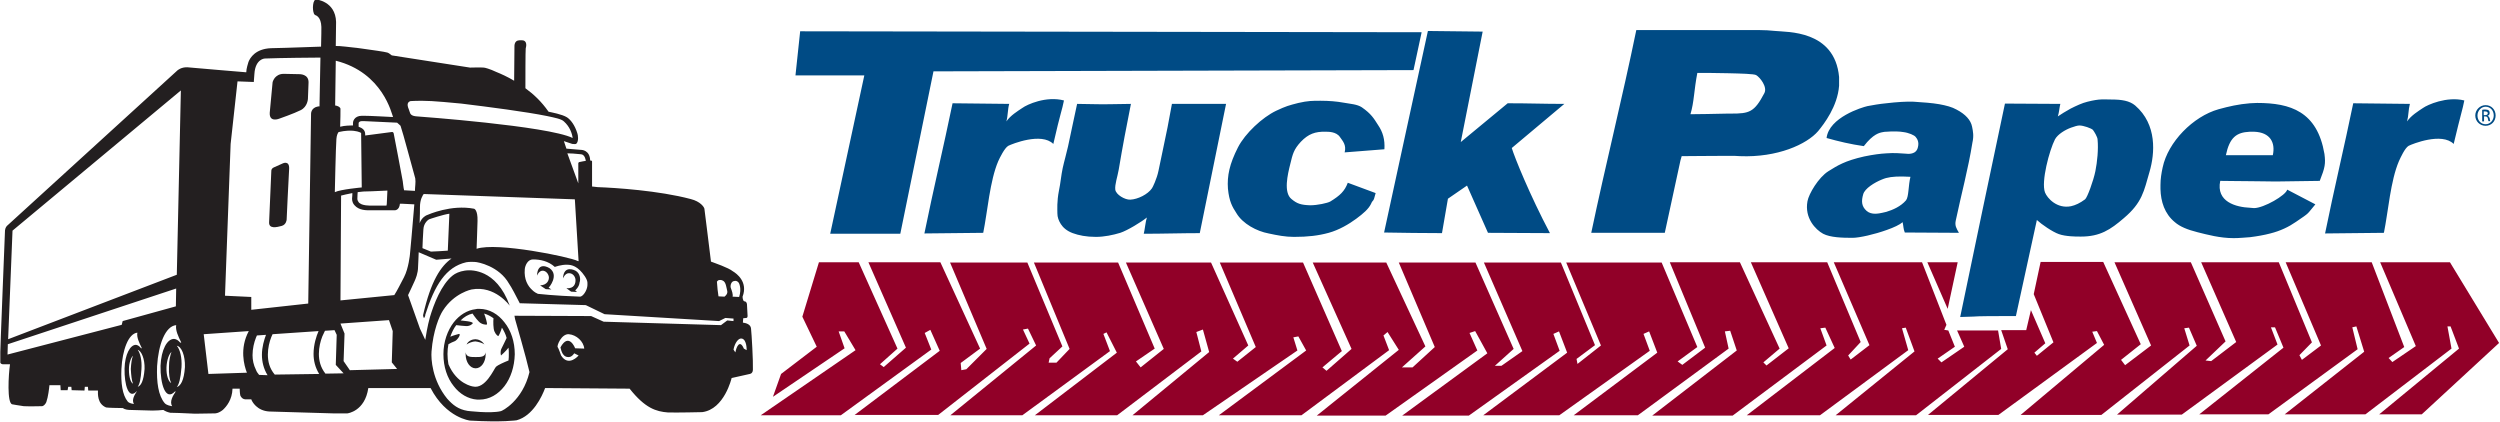 <?xml version="1.0" encoding="utf-8"?>
<!-- Generator: Adobe Illustrator 17.1.0, SVG Export Plug-In . SVG Version: 6.00 Build 0)  -->
<!DOCTYPE svg PUBLIC "-//W3C//DTD SVG 1.1//EN" "http://www.w3.org/Graphics/SVG/1.1/DTD/svg11.dtd">
<svg version="1.1" id="Layer_1" xmlns="http://www.w3.org/2000/svg" xmlns:xlink="http://www.w3.org/1999/xlink" x="0px" y="0px"
	 viewBox="0 0 798.9 134.7" enable-background="new 0 0 798.9 134.7" xml:space="preserve">
<g>
	<path fill="#910028" d="M782.9,83.8h-22.3l11.4,26.8l-7.5,5.1l-1.2-1.3l5-3.5l-10.4-27.1h-27.5l11.3,26.6l-6.1,4.6l-0.8-1.5l4-4.1
		l-10.6-25.6h-24.8l11.2,25.5l-8,6.1l-1.8-0.2l6.4-6.1l-11.1-25.3h-24.4l11.7,26.6l-8.3,6.3l-1.3-1.7l6.3-5l-12-26.3h-20l-2.2,10.3
		l6.3,15.4l-5.3,4.3l-0.8-1l3.5-3l-4.6-10.6l-1.5,6.4h-8l2.1,6.1l-25.5,21h22.5l31.5-23l-1.5-3.6l1.5-0.2l2.3,4.4l-26.7,22.4h25.8
		l28.2-22.2l-1.7-5.5l1.5-0.2l2.5,5.8l-25.5,22h20.7l30.6-22.4l-2.1-5.5h1.3l2.7,6.5l-26.9,21.3h22.1l28.5-20.8l-1.7-7l1.3-0.3
		l2.5,8.1l-25.4,20h25.8l27.5-21l-1.3-7.1h1l2.7,7.1l-25.5,21h13.6l24.7-22.8L782.9,83.8L782.9,83.8z M625.6,83.8h-9.7l6.5,14.9
		L625.6,83.8L625.6,83.8z M638.5,105.6h-13.1l2.3,5.2l-7.3,5l-1.2-1.2l5.5-3.8l-2.1-5.2l-1.3-0.2l0.7-1.6l-7.8-20H586l11.4,26.5
		l-6,4.6l-0.8-1.3l4-4.3l-10.7-25.5h-24.4l12.1,27.5l-7.1,5.5l-1-1l5.2-4.4L556,83.8h-22.4l11.3,27.3l-7.3,5.5l-1.5-1.1l6.3-4.6
		l-11.4-27h-14.9l0,0h-15.6l11.1,26.5l-7.5,5.9l-0.3-1.6l5.9-4.4l-10.9-26.4h-24.6l12.3,28.3l-6.7,4.7h-2.1l6-5.4l-12.2-27.6H447
		l11.5,27l-7.1,6.5h-3.4l7.5-6.7l-12.5-26.8h-23.5l12.4,27.6l-8,7l-1.3-1.1l6.2-5.2l-12.4-28.3h-26.6l11.5,27l-5.9,4.7l-1.4-1
		l4.9-4.2l-11.9-26.5h-27.2l12.1,27.6l-7.4,5.9l-1.5-1.9l6-4.1l-11.7-27.5h-26.9l11.4,27.6l-4.2,4.4h-2.5l0.3-1.4l4.1-3.8
		l-11.2-26.8l-24.7,0l11.7,27.6l-6.5,6.5l-1.6,0.3L307,116l6.2-4.6l-12.7-27.6l-23,0l12,27.3l-7.1,6.2l-1.2-0.9l5.6-5l-12.4-27.6
		h-12.7l-5.3,17.4l4.6,9.6l-11.4,8.7l-2.6,7.3l22.9-15.5l-1.9-5.4h1.8l3.6,6l-30.3,20.8h25.6l28.9-21l-2.1-5.3l1.8-1l3,6.7
		l-27.2,20.5h26.7l29.2-22.8l-2.1-4.5l1.6-0.3l2.6,5.4l-27.4,22.3h23l28-20.5l-2.1-5.5l1-0.5l3.3,6.5l-26.2,20H357l26.9-20.4
		l-1.6-6.2l2.1-0.8l2,7.2l-24.5,20.2h22.5l30.2-20.7l-1.3-4.2l1.6-0.3l2.5,4.5l-27.9,20.7h26.4l28-20.8l-1.8-4.7l1.3-1.1l3.6,5.7
		l-26.2,21h22l29.3-20.8l-2.5-5.6l1.8-0.6l3.9,7.1l-27.2,19.9h21.3l29-20.7l-2-5.4l1.8-0.8l2.6,6.8l-26.8,20h24.3l28.9-20.6l-2-5.4
		l1.8-0.8l2.6,6.8l-26.7,20h20.5l29-21.3l-1.2-5.5l1.7-0.2l2.1,6.3L528,132.8h25.7l30-22.4l-2-5.5l1.6-0.2l3,6.5l-28.1,21.5h23.4
		l28.2-20.8l-2-7l1.2-0.2l2.8,7.6l-25.2,20.4h25.7l27.2-21.2L638.5,105.6L638.5,105.6z"/>
	<g>
		<defs>
			<rect id="SVGID_1_" x="0.1" y="0" width="798.7" height="134.7"/>
		</defs>
		<clipPath id="SVGID_2_">
			<use xlink:href="#SVGID_1_"  overflow="visible"/>
		</clipPath>
		<path clip-path="url(#SVGID_2_)" fill="#004B85" d="M794.1,36.8h-0.4v-1.2c0.1,0,0.2,0,0.4,0c0.7,0,0.9,0.3,0.9,0.6
			C795,36.6,794.6,36.8,794.1,36.8L794.1,36.8z M794.9,37L794.9,37c0.4-0.1,0.7-0.4,0.7-0.9c0-0.4-0.1-0.6-0.3-0.8
			c-0.2-0.2-0.6-0.3-1.1-0.3c-0.4,0-0.7,0-1,0.1v3.7h0.6v-1.6h0.4c0.5,0,0.7,0.2,0.8,0.6c0.1,0.5,0.2,0.8,0.2,0.9h0.6
			c-0.1-0.1-0.1-0.3-0.2-0.9C795.4,37.3,795.2,37.1,794.9,37L794.9,37z M794.3,39.7c-1.5,0-2.6-1.2-2.6-2.8c0-1.5,1.2-2.8,2.6-2.8h0
			c1.5,0,2.6,1.2,2.6,2.8C796.9,38.4,795.8,39.7,794.3,39.7L794.3,39.7z M794.3,33.6L794.3,33.6c-1.8,0-3.3,1.5-3.3,3.3
			c0,1.9,1.5,3.3,3.3,3.3c1.8,0,3.2-1.4,3.2-3.3C797.5,35,796.1,33.6,794.3,33.6L794.3,33.6z M374.5,33.2l-1.4,7.5l-1.6,7.7
			l-1.3,6.2c-0.5,2.5-1.9,5.4-2.1,5.6c-1.3,1.9-4.5,3.5-6.9,3.6c-1.7,0.1-4.6-1.6-4.8-3.2c-0.2-1.6,0.7-4.1,1.1-6.4
			c1.2-7.2,2.5-14,3.9-21l-6.5,0.1c-3.4,0.1-7.3-0.1-10.7-0.1l-1.5,7c-0.5,2.3-0.9,4.3-1.4,6.6c-0.5,2.3-1.2,4.6-1.7,6.9
			c-0.5,2.3-0.7,4.9-1.2,7.2c-0.7,3.6-0.5,6-0.5,7.3c0,1.2,0.4,2.3,1.1,3.4c0.7,1.1,1.9,2.2,3.8,2.9c1.9,0.7,4.3,1.2,7.4,1.2
			c2.7,0,5.5-0.6,7.8-1.3c2.2-0.7,6.8-3.5,8.5-4.9c-0.4,1.1-0.7,4.1-1,5.2c6,0,12-0.2,17.9-0.2l8.4-41.3h-10.3
			C378.2,33.2,377.9,33.2,374.5,33.2L374.5,33.2z M726.3,49.6c-1,0-4.2,0-7.4,0c-3.3,0-6.6,0-7.6,0c1.2-5.7,3.4-7.3,7.6-7.5
			c0.5,0,1,0,1.5,0C725.4,42.3,727.2,45.5,726.3,49.6L726.3,49.6z M721.3,32.9c-0.8,0-1.6,0.1-2.3,0.1c-3.7,0.3-6.7,1-10,1.9
			c-8.2,2.3-16.2,10.5-17.9,18.6c-0.4,1.8-0.7,3.7-0.7,5.6v1.3c0.1,4,1.3,7.9,4.6,10.6c1.6,1.4,4,2.4,7.2,3.2
			c3.2,0.8,7.2,1.9,11.6,1.9c1.8,0,3.6-0.2,5.2-0.3c2.4-0.3,4.6-0.7,6.5-1.2c3.2-0.8,5.9-2.1,8.2-3.7c4.7-3.2,3.3-2.2,6.2-5.6
			l-9-4.7c-0.4,1.8-7.5,5.9-10.6,5.9c-0.4,0-0.8-0.1-1.2-0.1c-4.6-0.2-11-1.9-9.6-8.6c2.5,0,6,0.1,9.6,0.1c3,0,6,0.1,8.1,0.1
			c4.5,0,9.6-0.2,14.1-0.2c1.7-4.3,1.9-5.5,1.5-8.6C740.5,35.6,731.9,32.9,721.3,32.9L721.3,32.9z M669.6,54.7c-0.6,3-2.6,8.5-3.3,9
			c-1.6,1.2-3.1,1.9-4.5,2.2c-4.5,0.9-7.6-2.6-8.3-4.4c-1.3-3.4,1.4-13.5,3.2-17c0.9-1.6,3.2-3,5.1-3.7c1.1-0.4,2.1-0.7,2.7-0.7
			c1.3,0,3.8,0.9,4.3,1.4c0.4,0.5,1.5,2.3,1.5,3.1C670.6,47.7,670.2,51.7,669.6,54.7L669.6,54.7z M682.3,33.7
			c-1.8-1.5-4.3-1.9-7.5-1.9c-2.6,0-3.7-0.3-7.7,0.7c-1.7,0.4-3.6,1.3-5.4,2.2c-1.6,0.9-3.1,1.8-4.1,2.5c0.4-1.2,0.5-2.8,0.8-4
			c-6.9,0-10.8-0.1-17.7-0.1c-4.8,22.8-9.6,45.4-14.3,68.2c8.8-0.2,1.2-0.3,17.8-0.3l6.7-30.7c1.5,1.4,5,3.8,7,4.5
			c1.1,0.4,2.5,0.6,3.8,0.7c1.1,0.1,2.2,0.1,3.3,0.1c6.1,0,9.4-2.2,13.7-5.9c5.9-5,6.4-8.6,8.2-14.8
			C688.6,49.1,689.4,39.8,682.3,33.7L682.3,33.7z M609.1,64c-1.7,2-4.3,3.1-6.3,3.7c-0.5,0.1-0.9,0.2-1.3,0.3c-1,0.2-3.4,0.8-5-0.6
			c-1.7-1.5-1.7-3.2-1.1-5.3c0.5-1.9,3.7-3.8,5.9-4.7c0.5-0.2,1-0.4,1.4-0.5c1.9-0.5,4.2-0.6,7.8-0.4C609.8,59.3,610,62.8,609.1,64
			L609.1,64z M625,70.4c1.7-8.1,4-16.6,5.3-24.8c0.5-2.2,0.2-3.6-0.1-5.1c-0.4-2.1-2.1-4-5-5.5c-1.4-0.8-3.3-1.3-5.5-1.7
			c-2.3-0.4-5.1-0.6-8.2-0.8c-2-0.1-5.4,0.1-8.7,0.5c-2.2,0.2-4.4,0.6-6,0.9c-1.8,0.4-12.3,3.6-13.1,10.2c3.9,1.1,7.7,2,11.9,2.6
			c3-3.9,5-4.3,6.2-4.5c0.4-0.1,0.7-0.1,1-0.1c2.2-0.2,4.3-0.1,5.4,0.1c1.7,0.2,3.6,1,4,1.6c0.5,0.6,1.1,1.6,0.7,3.2
			c-0.5,2.5-3.2,2.2-4,2.1c-1.5-0.1-3.5-0.3-6.1-0.1c-1.9,0.1-4.2,0.4-7.1,1c-6.2,1.4-8.5,2.9-11.4,4.7c-3.2,2-6.3,7.3-6.7,9.6
			c-1,5.4,2.6,9.1,5,10.4c2.3,1.2,6.1,1.3,9.4,1.3c2.2,0,7-1.1,10.9-2.5c2.3-0.8,4.2-1.7,5.1-2.5c0.3,1.3,0.2,2.1,0.7,3.3l17.3,0.1
			C625.2,73,624.6,72.1,625,70.4L625,70.4z M563.8,29.8c-3.2,6.1-4.8,6.5-10.6,6.5c-0.1,0-0.5,0-1.1,0c-2.9,0.1-11.1,0.2-11.9,0.2
			c1.2-4,1.1-7.5,2.2-13.2c2,0,5.9,0,9.7,0.1c4.3,0.1,8.4,0.2,9.1,0.6C562.4,24.7,564.9,27.8,563.8,29.8L563.8,29.8z M581,41.9
			c1.9-2.3,6.2-7.9,6.7-14.5v-2.6c0-0.1,0-0.1,0-0.2c-1.4-15.1-16.8-14.3-20.3-14.7c-3.4-0.4-7.4-0.3-12-0.3c-1.1,0-2.2,0-3.3,0
			c-4.4,0-8.9,0-13.3,0c-5.6,0-10.3,0-15.9,0c-4.5,21.9-9.8,42.9-14.4,64.8h23.5l5-23.1l0.4-1.4c2.2,0,9.7-0.1,14.6-0.1
			c1.8,0,3.3,0,4,0.1C568,50.4,577.4,46.1,581,41.9L581,41.9z M481.8,33l-15,12.4l7-35.3l-17.5-0.2c-4.7,21.4-9.3,42.9-14,64.4
			c6.2,0.1,12.3,0.2,18.5,0.2l1.9-11l6.1-4.2l6.7,15.1l19.8,0.1c-6.4-12.1-11.3-24.2-12.2-27.2l16.8-14.1C493,33.2,489,33,481.8,33
			L481.8,33z M425.1,64.4c-0.9,0.5-4.1,1.2-6.4,1.2c-3-0.1-4.2-0.5-6-2c-2.6-2.1-1.2-7.9-0.4-11.1c0.8-3.3,1.1-4.7,3.4-7.2
			c2.4-2.5,4.6-3.3,7.9-3.2c0.7,0,3.4-0.1,4.6,1.7c0.9,1.3,2.1,2.5,1.5,4.9l12.7-1c0.2-3.1-0.5-5.5-2-7.7c-1.4-2.2-2.2-3.6-5.2-5.7
			c-1.5-1-3.7-1.1-5.9-1.5c-2.2-0.4-4.6-0.6-7.3-0.6c-2.7,0-4,0-7.1,0.7c-3.1,0.8-3.9,1-7.1,2.5c-4.4,2.1-9.9,7.2-12.2,11.7
			c-2.7,5.3-3.5,9.1-3.2,13.2c0.4,4.1,1.4,5.8,2.7,7.8c2,3.4,6.5,5.8,10.3,6.5c2.8,0.6,5.3,1.1,8.1,1.1c4.5,0,7.8-0.4,11.1-1.3
			c3.3-0.9,6.5-2.8,8.8-4.5c2.3-1.7,3.9-3.1,4.7-4.7c0.7-1.7,0.7-0.2,1.5-3.5l-8.9-3.3C429.7,61.1,428.2,62.5,425.1,64.4L425.1,64.4
			z M774.3,34.5c-1.5,1-3.8,2.4-5.1,4.3c0.5-1.8,0.4-3.7,0.9-5.6c-4.6,0-13.4-0.2-18.1-0.2c-2.8,13.6-6.2,27.8-9,41.6
			c4.8,0,14.1-0.2,18.8-0.2c1.4-6.9,2.1-16.6,4.8-22.9c0.5-1.1,1.9-4.2,3.1-4.9c1.2-0.6,10.6-4.4,14.4-0.6
			c2.4-10.1,2.8-10.8,3.4-13.9C781.9,30.7,775.7,33.5,774.3,34.5L774.3,34.5z M326.7,34.5c-1.5,1-3.8,2.4-5.1,4.3
			c0.5-1.8,0.4-3.8,0.9-5.6c-4.6,0-13.4-0.2-18.1-0.2c-2.8,13.6-6.2,27.8-9,41.6c4.8,0,14-0.2,18.8-0.2c1.4-6.9,2.1-16.6,4.8-22.9
			c0.5-1.1,2-4.2,3.2-4.9c1.2-0.6,10.6-4.4,14.4-0.6c2.3-10.1,2.8-10.8,3.4-13.9C334.3,30.6,328.2,33.4,326.7,34.5L326.7,34.5z
			 M451.7,22.4l2.6-12.1L255.7,10l-1.5,14.1h22l-10.9,50.6h22.4l10.6-51.9L451.7,22.4L451.7,22.4z"/>
		<path clip-path="url(#SVGID_2_)" fill="#231F20" d="M160.1,113.6c0,0,1.6-1.4,2.4-2.5c0.1,0.7,0.1,1.3,0.1,2c0,0.7,0,1.4-0.1,2.1
			c-1.3,0.5-3.5,1.5-4,2c-0.6,0.6-3.4,7.3-7.4,6.3c0,0-5.1-0.7-7.8-7.1c-0.2-1.1-0.3-2.2-0.3-3.3c0-1.1,0.1-2.1,0.3-3.1
			c0.5-0.3,1.5-0.8,2.1-1c0.8-0.4,2-2.2,1.3-2.3c0,0-1.9,0.5-2.8,0.9c0.5-1.4,1.1-2.7,1.9-3.7c1.1,0.1,2.3,0.3,3.1,0.3
			c1.5,0.1,2.2-0.9,2.2-0.9c0-0.6-3.2-0.8-3.9-0.9c1.1-1.1,2.4-1.9,3.8-2.2c0.6,0.9,1.9,2.7,2.7,3.1c1.1,0.6,1.9,0.4,1.9,0.4
			c0.2-0.2-0.5-2.6-0.9-3.5c1.1,0.3,2,0.8,3,1.5c-0.1,1-0.1,3.3,0.3,4.2c0.5,1.2,1.2,1.5,1.2,1.5c0.2,0,0.9-1.6,1.2-2.7
			c0.6,1,1.2,2.1,1.5,3.3c-0.5,1-1.3,2.8-1.6,3.3C159.7,112.4,160.1,113.6,160.1,113.6L160.1,113.6z M153.2,98.7h-0.2
			c-0.1,0-0.2,0-0.2,0c-0.1,0-0.6,0-0.8,0.1c-2.7,0.3-5.2,1.9-7,4.2c-2,2.6-3.3,6.2-3.3,10.2c0,4,1.2,7.6,3.3,10.2
			c1.9,2.5,4.6,4.1,7.5,4.3c0,0,0.6,0,0.7,0h0c3.2,0,6-1.7,8-4.3c2-2.6,3.2-6.2,3.3-10.2c0-4-1.2-7.6-3.3-10.2
			C159.2,100.4,156.4,98.7,153.2,98.7L153.2,98.7z M95.6,23.7l-4.8-0.1c-0.1,0-0.1,0-0.2,0c-1.4,0-2.3,0.7-2.8,1.3
			c-0.5,0.7-0.7,1.3-0.7,1.5L86.2,36v0c0,0,0,0,0,0c-0.2,3.3,3.1,1.9,3.1,1.9s4.6-1.6,6.8-2.7c2.2-1.1,2.3-3.6,2.3-3.6l0.2-5.2
			C98.7,23.6,95.7,23.7,95.6,23.7L95.6,23.7z M152,114.1c-1.6,0-3,0-3.2-1.5c0,0.2,0,0.4,0,0.6c0,2.5,1.4,4.5,3.2,4.5
			c1.8,0,3.2-2,3.2-4.5c0-0.2,0-0.4,0-0.6C155,114.1,153.6,114.1,152,114.1L152,114.1z M183.9,86.5c0,0-3.8-2.1-4,2.5
			c0,0,0.6-1.7,1.9-1.7s2,1.1,2.1,2c0.1,1.3-0.4,3-2.9,2.8l1.5,1.1l1.9,0.1l-0.6-0.5c0,0,1.3-1.1,1.4-2.5
			C185.6,89.3,185.4,87.3,183.9,86.5L183.9,86.5z M154.8,110.1c-0.7-1.2-2-1.7-2.9-1.7c-0.9,0-2.3,0.5-2.8,1.7c0.6-0.5,2-1,2.8-1
			C152.8,109.2,154.3,109.6,154.8,110.1L154.8,110.1z M175.6,85.7c0,0-3.8-2.5-4,2.4c0,0,0.6-1.6,1.8-1.6c0.9,0,1.8,0.8,2,2
			c0.1,1-0.5,2.6-2.8,2.7l1.8,1.2l1.8,0.1l-0.9-0.6C175.4,92,178.8,87.9,175.6,85.7L175.6,85.7z M90.4,52.2l-2.9,1.3
			c-0.9,0.4-0.8,1.2-0.8,1.2s-0.6,13.8-0.7,16.2c-0.2,2.4,2.5,1.7,4,1.3c1.5-0.4,1.6-2,1.6-2s0.6-13.3,0.8-16.3
			C92.5,51.2,90.4,52.2,90.4,52.2L90.4,52.2z M238.6,111.9l-0.9-0.5c-1.3-3.1-2.4-0.5-2.7,1.2c-0.2-0.2-0.4-0.6-0.6-0.9
			c0.4-2.1,1.6-3.8,2.7-3.5C238.7,108.6,238.6,111.9,238.6,111.9L238.6,111.9z M232.4,102.4l-2,1.5l-37.5-1.1l-4-1.8l-24.5-0.1
			l0.2,1.1c0,0,3.6,12.4,4.6,16.9c-2.2,9.2-8.8,12.5-9.2,12.5c-3.4,0.8-10.6-0.1-10.6-0.1c-3-0.5-4.7-1.9-6.5-3.9
			c-4.8-5.9-5.2-12.7-5-15.1c0.5-6.6,2.5-11.3,3.6-13c3.6-5.7,9.2-6.8,9.2-6.8c7.5-1.4,12.2,5.2,12.2,5.2c-2.2-6.1-5.4-8.9-8.1-10.2
			c-4.7-2.2-8.6-0.7-10.1,0.5c-3.7,2.9-6.1,9.3-7.3,13.3c-0.8,2.8-1.4,6.6-1.5,7.3l-1.7-3.6l-3.8-10.7c0.7-1.4,1.4-3,2.1-4.5
			c0.3-0.7,1.1-2.4,1.1-4.6c0.1-1.2,0.1-2.8,0.2-4.6l5.6,2.4l4.9-0.4c-3.4,2.4-6.6,7.1-9.1,18.1c0,0.2,0.2,1.6,0.6,0.4
			c0.1-0.2,0.1-0.3,0.1-0.5c3-9.5,6.6-15.3,13.1-16.8c0,0,1-0.2,2.7-0.1c1,0,7.8,1.3,11,7c0.6,0.8,2.4,4.2,3.4,6.2
			c1.1,0,21.1,0.6,21.1,0.6l6,2.9l36.6,2.2l2-1l2.6,0.2l0,0.8L232.4,102.4L232.4,102.4z M181.6,114.1c0,0,1,0.2,1.9-1.2l1.4,0.7
			c0,0-3.2,3.8-5.6,0c0,0-0.8-2.3-1.1-2.7c-0.3-0.4,1.2-4.3,3.6-4.1c2.4,0.2,4.7,2.3,4.9,4.6l-2.9-0.1c0,0-2-5.2-4.7-0.3
			C179.2,111,179.4,114.1,181.6,114.1L181.6,114.1z M126,94.3L108.8,96l0.2-33.5c0.7-0.2,2.1-0.5,3.6-0.8c0,0.4,0,0.9-0.1,1.8v0v0
			c0,0.8,0.3,1.6,0.8,2.1c0.7,0.8,1.6,1.2,2.5,1.4c0.9,0.2,1.7,0.2,2.2,0.2c0.3,0,0.5,0,0.5,0v0l7.6,0c0,0,1.5,0.1,1.7-2.1h0.6
			l4,0.2c-0.5,6.5-1.4,16-1.4,16s-0.4,4.4-1.9,7.3C127.9,90.9,126.9,92.9,126,94.3L126,94.3z M111.8,118.3l-2-2.9l0.3-8.8l-1.3-3.2
			l15.5-1.1l1.2,3.5l-0.3,10l1.7,2.1L111.8,118.3L111.8,118.3z M104,119.4c-1.6-2-2.1-4.2-2.1-6.3c0-2.1,0.5-4.1,1.1-5.6
			c0.3-0.7,0.6-1.3,0.8-1.7c0,0,0-0.1,0.1-0.1l3-0.2l0.7,1.5l-0.3,9.6l2.5,2.7L104,119.4L104,119.4z M87.8,119.7
			c-1.7-2-2.2-4.2-2.2-6.4c0-2.1,0.5-4.1,1.1-5.6c0.1-0.3,0.3-0.7,0.4-0.9l14.7-1c-0.7,1.6-1.6,4.3-1.6,7.3c0,2.1,0.5,4.3,1.8,6.4
			L87.8,119.7L87.8,119.7z M82.8,119.8c-0.4-0.5-0.8-1-1-1.6c-0.8-1.6-1.1-3.2-1.1-4.7c0-2.1,0.5-4.1,1.1-5.6c0-0.1,0.3-0.6,0.3-0.7
			L85,107c-0.6,1.6-1.3,3.9-1.3,6.4c0,2.1,0.5,4.4,1.8,6.5L82.8,119.8L82.8,119.8z M80.3,99l0-4.1l-8.4-0.4L73.7,46
			c0.5-4.7,2.2-20,2.2-20l5.2,0.2l0.2-2.6c0.3-4.8,3.3-4.9,3.3-4.9c4.6-0.2,16.3-0.3,17.8-0.3c-0.1,6.3-0.3,13.7-0.3,15.6l-0.4,0
			l0,0c-2.4,0.4-2.3,2.4-2.3,2.4L98.5,97L80.3,99L80.3,99z M79.5,105.8c-3,5.6-1.5,11-0.6,13.3l-12.3,0.4l-1.5-12.7L79.5,105.8
			L79.5,105.8L79.5,105.8z M107,61.2c0,0,0.3-14.3,0.5-16.8c0.1-1.2,0.4-1.8,0.7-2.2c2.2-0.5,3.7-0.5,4.8-0.4v0h0
			c1.8,0.2,2.4,0.7,2.4,0.7l0.2,17.4c0,0-6.7,0.6-8.6,1.5C107,61.3,107,61.2,107,61.2L107,61.2z M107.3,19.4
			c15.1,3.8,17.9,17.1,18.3,18c0,0,0,0,0,0c-2.1-0.1-7.2-0.4-9.3-0.4c-0.2,0-0.4,0-0.6,0c0,0,0,0-0.1,0c-1.2,0-2,0.5-2.4,1.1
			c-0.4,0.6-0.4,1.1-0.4,1.2v0.8c-0.4,0-0.6,0-0.6,0s-2.1,0-3.5,0.4c0.1-1.8,0.1-5.3,0.1-5.8c-0.2-0.6-1-0.9-1.7-1L107.3,19.4
			L107.3,19.4z M123.8,60.9l-0.2,4.3l-0.1,0.5l-5,0l0,0c0,0,0,0-0.1,0c-0.1,0-0.2,0-0.3,0c0,0,0,0,0,0c-0.6,0-1.7-0.1-2.5-0.4
			c-0.4-0.2-0.8-0.4-1-0.7c-0.2-0.3-0.4-0.6-0.4-1.1c0-1.2,0.1-1.8,0.1-2.1c0.6-0.1,1.2-0.1,1.8-0.2
			C116.3,61.2,120.4,61.1,123.8,60.9L123.8,60.9z M128,40.2L128,40.2c1,3,3.2,11.5,4.7,16.8c0.2,1.3-0.1,2.7-0.1,4l-3.5-0.2
			c0-0.2,0-0.4-0.1-0.6c-0.1-0.3-0.2-1.8-0.3-2.3c-0.5-2.7-2.4-12.9-2.9-15.3c-0.1-0.3-0.3-0.5-0.7-0.4c-1.7,0.2-6.1,0.8-8.4,1.1
			c0-0.1,0-0.3,0-0.4c0-1.4-1-2-2.1-2.4v-1.1l0,0c0,0,0-0.3,0.2-0.4c0.1-0.1,0.3-0.3,1-0.3c0.1,0,0.3,0,0.4,0l0,0l0,0
			c2.2,0.1,8.7,0.4,10.7,0.5C127.5,39.7,128,40.2,128,40.2L128,40.2z M131.2,32.3c0.3,0,2.3-0.2,6.7,0c1.9,0.1,5.3,0.4,9.5,0.8
			c9,1.1,20.6,2.6,27.5,4c2.3,0.5,4.5,0.9,5.3,1.7c1.9,1.7,2.6,3.8,2.8,5.3c-8-3.9-49.7-6.9-49.7-6.9c-1.8-0.1-2.2-0.7-2.4-1.5
			c-0.1-0.4-0.3-0.8-0.5-1.4C129.9,32.7,130.9,32.4,131.2,32.3L131.2,32.3z M143.6,68.3l-0.5,11.8c-2.2,0.2-3.9,0.2-5.4,0.3
			l-2.7-1.1c0-1.2,0.2-4.2,0.3-6c0.1-2.1,1.6-3.1,1.8-3.2C137.3,70,141.8,68.5,143.6,68.3L143.6,68.3z M183.7,63.7l1.2,19.8
			c-0.1-0.1-0.2-0.1-0.3-0.1c-2.5-1.3-25.8-6.1-32.3-3.9c0,0,0,0,0,0c0.1-2,0.2-6.2,0.3-8.9c0.1-3.6-1.1-3.9-1.1-3.9
			c-7.3-1.4-14.5,1.8-15.2,2.1c0,0-1.5,0.6-2.2,2.5c0.1-2.3,0.1-4.2,0.1-5.1c0-2.5,0.9-3.8,1.2-4.2L183.7,63.7L183.7,63.7z
			 M185.7,49.3c1.3,0.1,1.5,2.1,1.5,2.1s-1.8,0.3-2.1,0.4c-0.3,0.1-0.3,0.4-0.3,0.4l0,6.4l-3.5-9.6C182.2,49,183.9,49.1,185.7,49.3
			L185.7,49.3z M187.7,91.4c-0.2,1.6-1.4,3.3-2.3,3.4c-8.4-0.3-13.5-0.9-13.5-0.9c-1.2-0.5-1.9-1.3-1.9-1.3
			c-1.3-1.2-2.6-3.3-2.3-6.6c0.1-1.1,0.9-3.1,2.6-3.1c2.3,0,4.9,0.5,7,2.4c0,0,2.1-0.8,4-0.7c1.3,0,3.4,0.4,5.6,3.7
			C188,90,187.7,90.6,187.7,91.4L187.7,91.4z M229.7,89.5c0.2,0,0.8-0.2,1.5,0.3c0.8,0.6,0.9,2,1.2,3.2c0.2,0.9-0.6,1.6-0.9,1.8
			l-1.9-0.1c-0.2-1.1-0.4-3.1-0.5-4.7C229.3,89.7,229.5,89.6,229.7,89.5L229.7,89.5z M234.1,90c0.3-0.2,1.3-0.6,2,0.4
			c0,0,1,1.7,0.1,4.5l-2.1-0.1c0.2-0.7-0.2-1.8-0.6-2.9C233.4,91.5,233.4,90.6,234.1,90L234.1,90z M59.1,117.3
			c-0.3,4.4-1.4,6-2.6,6.4c0.7-0.9,1.2-2.6,1.5-6.3c0.2-3.2-0.5-5.8-1.5-6.9C58,110.7,59.2,113.6,59.1,117.3L59.1,117.3z
			 M54.7,122.4c-0.8-0.4-1.6-2.3-1.5-5c0.1-2.5,0.9-4.4,1.6-4.9c-0.4,1-0.8,2.7-0.8,4.7C53.9,119.5,54.2,121.4,54.7,122.4
			L54.7,122.4z M56.1,125.2c-0.8,1.2-2,3.1-1.1,4.6c-0.6-0.1-1.8-0.3-2.4-1c-2-2.4-2.6-6.6-2.4-11.8c0.4-6.8,2.6-12.8,6.1-13.1
			c-0.3,1.6,0.7,3.7,1.6,5.5c0,0.2-0.3,0.1-0.4,0c-0.5-0.6-1.1-1-1.8-1.1c-2.3-0.1-4.2,3.5-4.4,8.6c-0.1,5.8,1.6,11.4,4.6,8.2
			C56.1,125,56.1,125.2,56.1,125.2L56.1,125.2z M39.2,102.6l-0.3,1.2l-36.5,9.5l0.1-3.3l53.8-17.8l-0.1,5.7L39.2,102.6L39.2,102.6z
			 M44,123.6c0.6-0.8,1-2.3,1.2-5.6c0.2-2.9-0.4-5.2-1.2-6.2c1.2,0.3,2.3,2.9,2.2,6.1C45.9,121.9,45,123.3,44,123.6L44,123.6z
			 M42.5,122.6c-0.7-0.3-1.3-2-1.3-4.5c0-2.2,0.7-3.9,1.3-4.4c-0.4,0.9-0.6,2.5-0.7,4.2C41.9,119.9,42.1,121.7,42.5,122.6
			L42.5,122.6z M43.7,125.1c-0.7,1.1-1.7,2.7-0.9,4c-0.5-0.1-1.5-0.2-2-0.8c-1.7-2.1-2.2-5.9-2-10.4c0.3-6,2.2-11.3,5.1-11.6
			c-0.3,1.4,0.6,3.3,1.4,4.9c0,0.2-0.2,0.1-0.3,0c-0.4-0.5-0.9-0.9-1.5-1c-1.9-0.1-3.6,3.1-3.7,7.6c-0.1,5.1,1.3,10.1,3.9,7.2
			C43.7,124.9,43.7,125,43.7,125.1L43.7,125.1z M4,73.7l53.8-44.8l-1.3,58.9L2.6,108.4L4,73.7L4,73.7z M240,105
			c-0.1-1.4-1.7-1.8-2.6-1.9l0.1-1.4l1-0.1c0,0,0.4,0,0.4-0.6c0-0.1-0.2-3.8-0.2-3.8s-0.1-0.9-0.8-0.9c-0.6-0.1-0.6-1.5-0.6-1.5
			c1.8-4.7-1.9-7.4-3.1-8.1c-1.5-1.2-5.7-2.6-7-3.1c-0.6-4.7-2-16.4-2.1-16.9c-0.1-0.5-1.2-2.3-4.4-3.1c-10.2-2.7-24.1-3.6-29.7-3.8
			c-0.5-0.1-1.2-0.1-1.8-0.2c0-1.3,0-7.8,0-8c0-0.2-0.3-0.3-0.3-0.3l-0.3,0c-0.1-3.4-2.8-3.4-2.8-3.4l-4.8-0.4l-0.5-1.5
			c-0.2-0.6-0.3-0.9-0.3-0.9l2.7,0.9c0,0,0.1,0,0.2,0c0.3,0,0.5,0.1,0.9,0c0,0,0.2-0.1,0.2-0.1c0.8-0.8,0.5-2.8,0.3-3.3
			c-0.8-2.6-2.1-4.3-3.3-5.1c-1.6-1-5-1.6-5.9-1.8c-2.3-3.3-4.8-5.6-7.4-7.5c0-2.2,0-12.2,0.1-12.7c0.7-2.5-0.9-2.6-0.9-2.6
			s-0.8-0.1-1.3,0c-1.5,0.1-1.4,1.9-1.4,1.9l-0.1,11c-2.2-1.3-4.2-2.2-5.7-2.8c-2.1-1-3.7-1.4-4-1.4c-0.8-0.1-4.4,0-4.4,0l-25-3.9
			c-0.4-0.3-1-0.8-1.4-0.9c-1-0.3-4.8-0.8-8.3-1.3c-1.9-0.3-3.8-0.4-5.1-0.6c-1.5-0.2-2.5-0.2-3.1-0.2l0.1-7.7
			c-0.2-6.7-6.5-7.2-6.5-7.2s-0.4,0.1-0.7,1c-0.1,0.4-0.2,1-0.2,1.5c0,1.1,0.2,1.8,0.3,2c0,0,0.1,0.3,0.4,0.5c0.3,0.1,1.9,0.6,2,3.8
			c0,0.6,0,3.1-0.1,6.3c-0.9,0-10.3,0.4-16,0.5c-5,0.2-6.7,3.1-7.2,4.4c-0.1,0.4-0.7,2.1-0.7,3.3c-0.4,0-16.5-1.4-18.8-1.6
			c-2-0.1-3.2,1-3.2,1L2.2,72.2c0,0-0.5,0.5-0.6,1.4c0,0.3-1.5,37.1-1.6,41.8c0,1,0.9,1,0.9,1l2.3,0c-0.5,3.4-1,12.4,0.7,12.8
			c0.6,0.1,1.6,0.3,3.7,0.6c2,0.1,4.9,0,5.8,0c0.5,0,1.1-0.6,1.4-1.3c0.6-1.7,0.9-4.4,1-5.4h3.5l0.1,1.6l2.2,0l0.2-1.1h1l0.1,1.1
			l0.5,0l3.6,0.1l0.1-1.2l1,0l0.1,1.2l2.3,0l0,0h0.6l0.2,0c0,0.9-0.3,4.2,2.6,5.4c0.3,0.1,3.8,0.2,5.4,0.2c0.1,0.2,1,0.5,1.2,0.5
			c0.4,0.1,1.1,0.1,1.1,0.1l7.1,0.2l0,0c0,0,0,0,0,0h0c0,0,0,0,0,0c1.3,0,2.5-0.1,3.5-0.2c0.6,0.4,1.3,0.7,2.2,0.9
			c0.3,0,4.8,0.1,7.9,0.3c1,0,6.3-0.1,6.3-0.1s1.1,0.1,2.6-1.1c1.2-1.1,3-3.3,3.1-6.8l2.3,0c0,0,0,1.4,0.2,2.2
			c0.1,0.2,0.5,1.1,1.5,1.2c0.8,0,1.7,0,2,0c0.2,0.7,1.8,3.7,5.8,3.9l20.4,0.6l4.5,0c0,0,5.6-0.6,6.7-8.1l19.9,0
			c5,9.6,12.6,10.4,12.6,10.4c10.4,0.6,14.9-0.1,14.9-0.1c5.2-1.4,8.1-7.6,9.1-10.3l0,0l27,0.2c5,6.3,8.5,7.3,12.2,7.6
			c2.6,0.1,11-0.1,11-0.1c7.1-0.9,9.4-10.9,9.4-10.9l5.8-1.3c0,0,1-0.1,1-1.4C240.7,115.5,240.2,106.7,240,105L240,105z"/>
	</g>
</g>
</svg>

